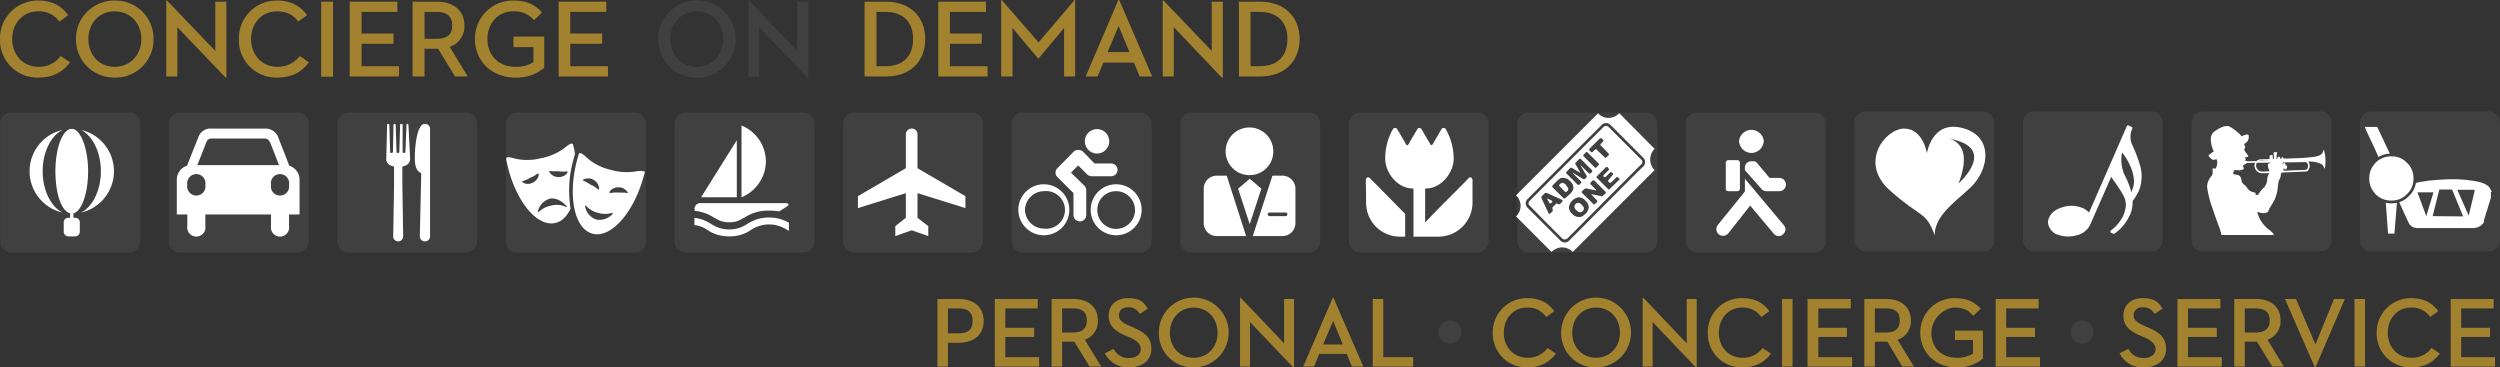 <svg id="Layer_1" data-name="Layer 1" xmlns="http://www.w3.org/2000/svg" xmlns:xlink="http://www.w3.org/1999/xlink" viewBox="0 0 902.2 132.6"><rect x="0" y="0" width="902.2" height="132.6" fill="#333333" stroke="none"/><defs><style>.cls-1,.cls-6{fill:none;}.cls-2{clip-path:url(#clip-path);}.cls-3{fill:#404041;}.cls-4{fill:#fff;}.cls-5{fill:#231f20;}.cls-6{stroke:#404041;stroke-miterlimit:10;}.cls-7{fill:#a2822e;}</style><clipPath id="clip-path" transform="translate(-2.5 -2.9)"><rect class="cls-1" x="-56" y="-20.1" width="1031" height="180.23"/></clipPath></defs><title>Concierge On Demand Logo</title><g class="cls-2"><path class="cls-3" d="M49,43.5H6.6a4,4,0,0,0-4,4.1V90a4,4,0,0,0,4,4H49a4,4,0,0,0,4.1-4V47.6A4.1,4.1,0,0,0,49,43.5" transform="translate(-2.5 -2.9)"/><path class="cls-4" d="M38.9,64.7c0,6.9-3,12.8-7.1,14.9a15.3,15.3,0,0,0,0-29.8c4.1,2.1,7.1,8,7.1,14.9" transform="translate(-2.5 -2.9)"/><path class="cls-4" d="M17.9,64.7c0-6.9,3-12.8,7.1-14.9a15.3,15.3,0,0,0,0,29.8c-4.1-2.1-7.1-8-7.1-14.9" transform="translate(-2.5 -2.9)"/><path class="cls-4" d="M29,79.9c3-.8,5.3-7.3,5.3-15.2s-2.6-15.3-5.9-15.3-5.9,6.8-5.9,15.3,2.3,14.4,5.3,15.2v1.6h-.7a1.6,1.6,0,0,0-1.6,1.7v3.3a1.7,1.7,0,0,0,1.6,1.7h2.6a1.7,1.7,0,0,0,1.6-1.7V83.2a1.6,1.6,0,0,0-1.6-1.7H29V79.9Z" transform="translate(-2.5 -2.9)"/><path class="cls-3" d="M109.9,43.5H67.5a4.1,4.1,0,0,0-4.1,4.1V90a4,4,0,0,0,4.1,4h42.4a4,4,0,0,0,4-4V47.6a4,4,0,0,0-4-4.1" transform="translate(-2.5 -2.9)"/><path class="cls-3" d="M170.7,43.5H128.3a4,4,0,0,0-4,4.1V90a4,4,0,0,0,4,4h42.4a4,4,0,0,0,4-4V47.6a4,4,0,0,0-4-4.1" transform="translate(-2.5 -2.9)"/><path class="cls-3" d="M231.5,43.5H189.1a4,4,0,0,0-4,4.1V90a4,4,0,0,0,4,4h42.4a4,4,0,0,0,4.1-4V47.6a4.1,4.1,0,0,0-4.1-4.1" transform="translate(-2.5 -2.9)"/><path class="cls-3" d="M292.4,43.5H250a4.1,4.1,0,0,0-4.1,4.1V90a4,4,0,0,0,4.1,4h42.4a4,4,0,0,0,4-4V47.6a4,4,0,0,0-4-4.1" transform="translate(-2.5 -2.9)"/><path class="cls-3" d="M353.2,43.5H310.8a4,4,0,0,0-4,4.1V90a4,4,0,0,0,4,4h42.4a4,4,0,0,0,4-4V47.6a4,4,0,0,0-4-4.1" transform="translate(-2.5 -2.9)"/><path class="cls-3" d="M414,43.5H371.6a4,4,0,0,0-4,4.1V90a4,4,0,0,0,4,4H414a4,4,0,0,0,4.1-4V47.6a4.1,4.1,0,0,0-4.1-4.1" transform="translate(-2.5 -2.9)"/><path class="cls-3" d="M474.9,43.5H432.5a4.1,4.1,0,0,0-4.1,4.1V90a4,4,0,0,0,4.1,4h42.4a4,4,0,0,0,4-4V47.6a4,4,0,0,0-4-4.1" transform="translate(-2.5 -2.9)"/><path class="cls-3" d="M535.7,43.5H493.3a4,4,0,0,0-4,4.1V90a4,4,0,0,0,4,4h42.4a4,4,0,0,0,4-4V47.6a4,4,0,0,0-4-4.1" transform="translate(-2.5 -2.9)"/><path class="cls-3" d="M596.5,43.5H554.1a4,4,0,0,0-4,4.1V90a4,4,0,0,0,4,4h42.4a4.1,4.1,0,0,0,4.1-4V47.6a4.1,4.1,0,0,0-4.1-4.1" transform="translate(-2.5 -2.9)"/><path class="cls-3" d="M657.3,43.5H614.9a4,4,0,0,0-4,4.1V90a4,4,0,0,0,4,4h42.4a4,4,0,0,0,4.1-4V47.6a4.1,4.1,0,0,0-4.1-4.1" transform="translate(-2.5 -2.9)"/><path class="cls-3" d="M718.2,43.1H675.8a4.1,4.1,0,0,0-4.1,4.1V89.6a4,4,0,0,0,4.1,4h42.4a4,4,0,0,0,4-4V47.2a4.1,4.1,0,0,0-4-4.1" transform="translate(-2.5 -2.9)"/><path class="cls-3" d="M779,43.1H736.6a4.1,4.1,0,0,0-4,4.1V89.6a4,4,0,0,0,4,4H779a4,4,0,0,0,4-4V47.2a4.1,4.1,0,0,0-4-4.1" transform="translate(-2.5 -2.9)"/><path class="cls-3" d="M839.8,43.1H797.4a4.1,4.1,0,0,0-4,4.1V89.6a4,4,0,0,0,4,4h42.4a4,4,0,0,0,4.1-4V47.2a4.1,4.1,0,0,0-4.1-4.1" transform="translate(-2.5 -2.9)"/><path class="cls-3" d="M900.7,43.1H858.3a4.1,4.1,0,0,0-4.1,4.1V89.6a4,4,0,0,0,4.1,4h42.4a4,4,0,0,0,4-4V47.2a4.1,4.1,0,0,0-4-4.1" transform="translate(-2.5 -2.9)"/><path class="cls-4" d="M78.8,49.3A4.6,4.6,0,0,0,74,52.7c-.6,1.3-4,10-4,10a5.3,5.3,0,0,0-3.7,5.2V80.3h3.8v4.1a3.3,3.3,0,1,0,6.5,0V80.3h23.7v4.1a3.3,3.3,0,1,0,6.5,0V80.3h3.8V67.9a5.3,5.3,0,0,0-3.7-5.2l-3.9-10a4.9,4.9,0,0,0-4.9-3.4ZM70.1,69.6a3.3,3.3,0,1,1,6.5,0,3.3,3.3,0,1,1-6.5,0m30.2,0a3.3,3.3,0,1,1,6.5,0,3.3,3.3,0,1,1-6.5,0M98,52.9c1,0,1.6.5,2.1,1.7s3.1,7.9,3.1,7.9H73.7s2.6-6.5,3.1-7.9,1.1-1.7,2.2-1.7Z" transform="translate(-2.5 -2.9)"/><path class="cls-4" d="M155.9,47.6h-.1c-2.7,0-3.6,7.5-3.6,12.5s2.3,5.2,2.3,5.2v.9L154,88.3a1.8,1.8,0,0,0,1.8,1.7h.1a1.8,1.8,0,0,0,1.8-1.7v-39a1.8,1.8,0,0,0-1.8-1.7m-6,.4a.4.4,0,0,0-.4-.4c-.2,0-.3.1-.3.4l-.4,9.8h0c0,.1-.2.3-.5.3s-.5-.2-.5-.3h0V48c0-.3-.2-.4-.5-.4a.4.4,0,0,0-.4.4l-.3,9.8h0c0,.1-.2.3-.5.3s-.5-.2-.5-.3h0l-.3-9.8a.4.4,0,1,0-.8,0l-.2,9.8h0c0,.1-.2.3-.5.3s-.6-.2-.6-.3h.1l-.3-9.8a.4.4,0,1,0-.8,0l-.3,11.9a2.6,2.6,0,0,0,1.3,2.6,8.8,8.8,0,0,0,1.5.5v7.3l-.3,18a1.8,1.8,0,0,0,1.7,1.7h.2a1.8,1.8,0,0,0,1.7-1.7l-.3-19V63a8.8,8.8,0,0,0,1.5-.5,2.7,2.7,0,0,0,1.3-2.6Z" transform="translate(-2.5 -2.9)"/><path class="cls-4" d="M209.6,59.8a10.3,10.3,0,0,0,.4-1.4l-.3-1.7-.4-1.6c-.3-.9-1.5-.1-3.2,1.3a20.6,20.6,0,0,1-8.4,3.6,20,20,0,0,1-9.1.2c-2.1-.6-3.6-.9-3.4.1a6.1,6.1,0,0,0,.3,1.6c2.9,13.3,10.6,22.9,17.3,21.5,2.4-.5,4.3-2.4,5.6-5.2h0a41.7,41.7,0,0,1,1.2-18.3m-14.8,8.9a3.7,3.7,0,0,1-3.4.1c-.7-.4-.5-.6.2-.8a9.5,9.5,0,0,0,2.3-1.1,7.5,7.5,0,0,0,2.2-1.2c.6-.4.9-.5.8.3a3.8,3.8,0,0,1-2.1,2.7m11.3,8.5a7.6,7.6,0,0,0-4.7-.2,9.1,9.1,0,0,0-4.3,2.1c-.4.4-.7.3-.4-.4a6.3,6.3,0,0,1,4.2-4.2c1.8-.4,4,.6,5.5,2.1s.3.8-.3.6m1-11.8a3.9,3.9,0,0,1-3.1,1.3,3.8,3.8,0,0,1-3.1-1.6c-.4-.6-.1-.7.6-.5H204a11.9,11.9,0,0,0,2.6.1c.7-.1,1,0,.5.6m24.6-.6a20.5,20.5,0,0,1-9.1-.7,18.9,18.9,0,0,1-8.1-4.1c-1.6-1.5-2.8-2.4-3.1-1.5a15.6,15.6,0,0,0-.5,1.6c-3.6,13.1-1.3,25.2,5.3,27.1s14.9-7.3,18.5-20.4c.2-.7.4-1.2.5-1.7s-1.3-.7-3.5-.3m-18.4,2.8a3.7,3.7,0,0,1,3.4.2,3.9,3.9,0,0,1,2,2.9c.1.8-.3.7-.8.2a7.5,7.5,0,0,0-2.2-1.3,17.9,17.9,0,0,0-2.2-1.3c-.7-.2-.9-.4-.2-.7m10,12.8a6.3,6.3,0,0,1-5.7,1.7,6.2,6.2,0,0,1-3.9-4.4c-.2-.7,0-.8.5-.3a8.4,8.4,0,0,0,4.1,2.3,8.7,8.7,0,0,0,4.8.1c.6-.1.7.1.2.6m5-8h-2.6a10,10,0,0,0-2.5.1c-.7.1-1,0-.6-.6a3.7,3.7,0,0,1,3.1-1.4,3.7,3.7,0,0,1,3.1,1.5c.5.6.2.7-.5.5" transform="translate(-2.5 -2.9)"/><path class="cls-4" d="M599.6,64.3a5.5,5.5,0,0,1,0-7.7h0L586.9,43.8h-.1a5.2,5.2,0,0,1-7.6,0L549.6,73.4a5.2,5.2,0,0,1,0,7.6h0l12.8,12.8h0a6,6,0,0,1,3.3-1.6,5.6,5.6,0,0,1,4.4,1.6l28.6-28.6ZM595.5,63l-2.3,2.2L568.8,89.7a2.2,2.2,0,0,1-3.2,0l-5-5-6.8-6.8a2.2,2.2,0,0,1,0-3.2L580.5,48a2.2,2.2,0,0,1,3.2,0l11.8,11.8a2.2,2.2,0,0,1,0,3.2M583,48.7a1.3,1.3,0,0,0-1.8,0L554.5,75.4a1.1,1.1,0,0,0,0,1.7l6.1,6.2,5.7,5.7a1.5,1.5,0,0,0,1.8,0l23.7-23.8,3-3a1.1,1.1,0,0,0,0-1.7Zm-6.9,7.9,3.8-3.8h.6l.5.6c.2.1.2.4,0,.6l-.8.8c-.2.2-.2.5,0,.6l2.8,2.9c.2.2.2.5,0,.6l-.8.8c-.1.2-.4.2-.6,0l-2.9-2.8c-.1-.2-.4-.2-.6,0l-.8.8c-.2.2-.5.2-.6,0l-.6-.5a.6.6,0,0,1,0-.6M574,58.7l.8-.8c.2-.2.5-.2.6,0l4,4a.4.4,0,0,1,0,.6l-.8.8c-.1.2-.4.2-.6,0l-4-4a.4.4,0,0,1,0-.6m-6.2,6.2,1.3-1.3a.6.6,0,0,1,.7-.1l2.8,1.7h.2a.3.3,0,0,0-.1-.2l-1.6-2.8a.5.5,0,0,1,.1-.7l1.2-1.2c.2-.2.5-.2.6,0l4,4a.4.4,0,0,1,0,.6l-.2.3-.3.3h-.6l-.3-.3L573,62.6c-.2-.2-.2-.2-.1,0l1.5,2.6.7,1.1a.9.9,0,0,1-.1.7l-.5.4c-.1.2-.5.2-.7.1l-3.6-2.2c-.2-.1-.3,0-.1.1l2.9,2.9a.5.5,0,0,1,0,.7l-.5.5a.5.5,0,0,1-.7,0l-4-4a.5.5,0,0,1,0-.6m-1.4,10.7-.9.9a.9.9,0,0,1-.7.1l-.2-.2a.6.6,0,0,0-.7.2l-1,1c-.2.1-.2.4-.1.7v.2a.6.6,0,0,1-.1.7l-.8.8c-.2.2-.4.1-.5-.1l-.9-1.8-1.7-3.7a.8.8,0,0,1,.2-.8l.9-.9a.7.7,0,0,1,.6-.2h.1l5.6,2.5c.2.1.2.3.1.5m1.1-1.1a.5.5,0,0,1-.7,0l-4-4v-.3a.4.4,0,0,1,.1-.3l1.8-1.8,1-.8h.2a2.5,2.5,0,0,1,1.2-.1l1.1.3,1,.8a7.6,7.6,0,0,1,1,1.3,5,5,0,0,1,.2,1.2,1.7,1.7,0,0,1-.3,1,8.6,8.6,0,0,1-.7,1Zm8.3,4a3.1,3.1,0,0,1-1,1.6,4.8,4.8,0,0,1-1.5,1.1,3.3,3.3,0,0,1-1.7,0,3.5,3.5,0,0,1-1.6-1,3.5,3.5,0,0,1-1.2-2.4,4.2,4.2,0,0,1,3.6-3.6,3.1,3.1,0,0,1,2.3,1.2,3.3,3.3,0,0,1,1.1,1.6,2,2,0,0,1,0,1.5m6.2-5.7-.8.7c-.1.2-.5.3-.7.3l-3.4-.7c-.2,0-.3.1-.1.2l1.9,2c.2.1.2.4,0,.6l-.7.7c-.2.2-.5.2-.6,0l-4.1-4a.6.6,0,0,1,0-.6l.8-.7c.1-.2.5-.3.7-.3l3.4.7c.3,0,.3-.1.2-.2l-2-2a.6.6,0,0,1,0-.6l.7-.7a.5.5,0,0,1,.7,0l4,4a.4.4,0,0,1,0,.6m4.8-4.8-3.3,3.2c-.1.2-.4.2-.6,0l-4-4c-.2-.1-.2-.4,0-.6l1.4-1.4,1.8-1.8a.5.5,0,0,1,.7,0l.3.4c.2.1.2.4,0,.6l-.8.8-1,1a.6.6,0,0,0,0,.6h.2c.1.2.4.2.6,0l1.6-1.6h.6l.3.3c.2.2.2.5,0,.6L583,67.8a.5.5,0,0,0,0,.7l.3.3a.6.6,0,0,0,.6,0l1.9-1.9a.4.4,0,0,1,.6,0l.4.4a.5.5,0,0,1,0,.7m-24.3,7.3-1.4-.7c-.2-.1-.3,0-.2.2l.8,1.4c.1.2.3.2.5,0l.4-.3a.4.4,0,0,0-.1-.6m10.8,1.5a1.7,1.7,0,0,0-1.2-.7,1.4,1.4,0,0,0-1.4,1.4,1.9,1.9,0,0,0,.7,1.3,2.4,2.4,0,0,0,1.3.7,1.4,1.4,0,0,0,1.4-1.4c0-.4-.3-.8-.8-1.3m-5.6-7.1c-.5-.5-.9-.8-1.3-.8a1.6,1.6,0,0,0-1,.5l-.2.2c-.1.1-.1.3.1.5l1.9,1.9c.2.2.4.2.5.1h.2a1.5,1.5,0,0,0,.5-.8.6.6,0,0,0,0-.6l-.7-.9" transform="translate(-2.5 -2.9)"/><path class="cls-4" d="M771.1,80.6a11.1,11.1,0,0,0,1-5.1,21.4,21.4,0,0,0,2.3-3.8,14,14,0,0,0,.4-9.1,52.5,52.5,0,0,0-2.9-7.6,7,7,0,0,1,.1-5.7.4.4,0,0,0-.3-.6h0l-1-.5c-.2-.1-.3-.1-.4,0a.3.3,0,0,0-.3.3L756.4,79.6a7.8,7.8,0,0,0-2.2-1.6l-.6-.2a10.2,10.2,0,0,0-6.5-.2c-2.5.7-4.4,2-5.1,3.8a3.8,3.8,0,0,0,.1,3.6,5.7,5.7,0,0,0,2.6,2.5h.2a10.9,10.9,0,0,0,6.7.4,7.2,7.2,0,0,0,5.2-3.9l7.6-17.3a21.4,21.4,0,0,0,1.3,1.9c1.5,2.2,3.2,4.6,3.7,6.3s.3,3.4-.6,5.7a14.8,14.8,0,0,1-4.4,5.4.5.5,0,0,0-.3.5c0,.2.1.4.3.4h0l.7.3a.4.4,0,0,0,.5,0,16.2,16.2,0,0,0,5.5-6.7m.5-8.5a32.1,32.1,0,0,0-2.5-6.2,13.8,13.8,0,0,1-.8-7.9,21.6,21.6,0,0,1,3.7,6.8c.7,2.4.9,4.4.1,6.4a6.1,6.1,0,0,1-.5,1.2v-.3" transform="translate(-2.5 -2.9)"/><path class="cls-4" d="M441.5,66.3a4.7,4.7,0,0,0-4.6,4.7V83.4a4.7,4.7,0,0,0,4.6,4.7h10.7l-7-21.8Z" transform="translate(-2.5 -2.9)"/><path class="cls-4" d="M465.3,66.3h-3.6l-7.1,21.8h10.7a4.7,4.7,0,0,0,4.7-4.7V71a4.7,4.7,0,0,0-4.7-4.7m1.2,14.6h-5.9a.7.7,0,0,1-.6-.7.6.6,0,0,1,.6-.6h5.9a.6.6,0,0,1,.6.6.7.7,0,0,1-.6.7" transform="translate(-2.5 -2.9)"/><path class="cls-4" d="M462,57.5a8.6,8.6,0,1,0-8.6,8.6,8.5,8.5,0,0,0,8.6-8.6" transform="translate(-2.5 -2.9)"/><polygon class="cls-4" points="451 64.5 446.8 68.1 451 80.9 455.2 68.1 451 64.5"/><path class="cls-4" d="M370,78.6a9.2,9.2,0,1,1,9.2,9.2,9.2,9.2,0,0,1-9.2-9.2m2.4,0a6.9,6.9,0,0,0,6.8,6.8,6.8,6.8,0,1,0,0-13.5,6.9,6.9,0,0,0-6.8,6.7" transform="translate(-2.5 -2.9)"/><path class="cls-4" d="M402.8,53.8a4.4,4.4,0,1,1-4.3-4.3,4.4,4.4,0,0,1,4.3,4.3" transform="translate(-2.5 -2.9)"/><path class="cls-4" d="M396.1,78.6a9.2,9.2,0,1,1,9.2,9.2,9.2,9.2,0,0,1-9.2-9.2m2.4,0a6.8,6.8,0,1,0,6.8-6.7,6.7,6.7,0,0,0-6.8,6.7" transform="translate(-2.5 -2.9)"/><path class="cls-4" d="M389.9,80.5V72.6l-5.8-5.8a2.2,2.2,0,0,1,0-3.2l5.9-6a2.3,2.3,0,0,1,1.6-.6,2.5,2.5,0,0,1,1.7.6l4.2,4.3h6a2.3,2.3,0,1,1,0,4.6h-6.9a2.7,2.7,0,0,1-1.7-.6l-3.3-3.3L389,65.2l4.9,4.8a2.3,2.3,0,0,1,.6,1.6v8.9a2.3,2.3,0,0,1-4.6,0" transform="translate(-2.5 -2.9)"/><path class="cls-4" d="M270.1,74.1a14.2,14.2,0,0,0,8.8-12.9,14.1,14.1,0,0,0-8.8-13Z" transform="translate(-2.5 -2.9)"/><polygon class="cls-4" points="253 71.2 265.9 71.2 265.9 50.6 253 71.2"/><path class="cls-4" d="M255.4,76.2a2.1,2.1,0,0,0-2.2,2.6V79a15.1,15.1,0,0,1,7.2,2.6h.2a8.3,8.3,0,0,0,5,1.5,8.1,8.1,0,0,0,5.1-1.5h.2a15.5,15.5,0,0,1,9-2.7h.3a19,19,0,0,1,3.5.3l2.5-1.6c1.3-.8,1.1-1.4-.4-1.4Z" transform="translate(-2.5 -2.9)"/><path class="cls-4" d="M287.2,86.2V83.3a13.9,13.9,0,0,0-7-1.9h-.3a14.3,14.3,0,0,0-7.7,2.3,11.7,11.7,0,0,1-13.1,0,14,14,0,0,0-6-2.2v2.6a10.5,10.5,0,0,1,4.7,1.8,13.6,13.6,0,0,0,7.8,2.3h.2a13.3,13.3,0,0,0,7.7-2.3,11.7,11.7,0,0,1,13.1,0l.6.3" transform="translate(-2.5 -2.9)"/><path class="cls-4" d="M634.6,58.1a4.5,4.5,0,0,0,4.4-4.5,4.5,4.5,0,0,0-8.9,0,4.5,4.5,0,0,0,4.5,4.5" transform="translate(-2.5 -2.9)"/><path class="cls-4" d="M632.2,67.4V72l-9.8,12.1a2.5,2.5,0,0,0,.4,3.4,2.7,2.7,0,0,0,1.5.5,2.5,2.5,0,0,0,1.9-.9h0l7.9-10,8.5,10.1a2.3,2.3,0,0,0,1.8.9,2,2,0,0,0,1.5-.6,2.3,2.3,0,0,0,.3-3.4Z" transform="translate(-2.5 -2.9)"/><path class="cls-4" d="M638.2,71.1a2.3,2.3,0,0,0,1.8.8h4.6a2.4,2.4,0,0,0,2.4-2.4,2.4,2.4,0,0,0-2.4-2.4h-3.5l-4.7-5.6h0l-.2-.2H636l-.2-.2h-1.5a2.3,2.3,0,0,0-2.1,2.4v.8Z" transform="translate(-2.5 -2.9)"/><path class="cls-4" d="M630.4,61.6a.9.9,0,0,0-.9-.9h-3.3a.9.9,0,0,0-.9.9V71a1.4,1.4,0,0,0,.2.7l.7.2h3.3a.9.9,0,0,0,.9-.9Z" transform="translate(-2.5 -2.9)"/><path class="cls-4" d="M804.2,87.7a26.3,26.3,0,0,0-.9-3s-1.3-3.4-2.3-6.5a36.3,36.3,0,0,1-2-7.8,5.9,5.9,0,0,1,1.7-4.1s.4-.4.3-1.8.1-.6,1.1-.8a4.5,4.5,0,0,0,.5-2.9.4.4,0,0,1-.1-.6l-.6.3a1.4,1.4,0,0,1-1.5-.4c-.3-.3-1.1-.9-.8-1.3a11.1,11.1,0,0,1,1.8-1.2s-2.5-5.3.2-7.2c0,0,3.2-2.6,5.4-1.9a17.7,17.7,0,0,1,4.5,3.6s2.6-1.4,2.5-.1a2.6,2.6,0,0,1-1.6,2.8,1.9,1.9,0,0,0,.3,1,.5.5,0,0,1-.2.7s-.4.3.6,1.6,1,1.3-.1,1.6-.4,0-.2.4.3.4-.4.9l-.4.3s-.2.2.2.6.4.3-.1.7.2.7.2,1a1,1,0,0,1-.8.6,2.3,2.3,0,0,1-1.4.1h-1.2c-.3.1-.5,1.1-.5,1.3s1,.3,1.4.4a1.5,1.5,0,0,1,1.2.7,2.3,2.3,0,0,1,.4,1.4,2.6,2.6,0,0,0,1.2,1.6,4,4,0,0,1,.9,1.1,3.9,3.9,0,0,0,1.6,1.3s1.8.3,1.4.8h-.2s.7.9,1.3,0a10.6,10.6,0,0,1,2.1-2.5,5,5,0,0,0,1-3,5.9,5.9,0,0,1,.6-1.8,1.6,1.6,0,0,0,0-1.5s-.9-2.2.2-2.3.3-.1.2-.9-.5-1.9.3-2,.6-.3.7.8,0,.7.2.6.2.2.2-.8-.4-1.9.6-1.7.5,0,.4,1.3,0,1.2.2,1.1.1-.4.2-.6.6-.2.8.1,0,.7-.1,1,0,.5.3.4.2,0,.3-.8.4-.8.7-.5-.1,1.2-.2,1.5a2.6,2.6,0,0,0,0,.9s.3-.9.8-.3.3.3-.1.7a.6.6,0,0,1,.9.5s-.1,1-.7.9-.2,0-.4-.3-.2-.1-.2.5a1.1,1.1,0,0,1-.6.9,1.4,1.4,0,0,0-.4,1.1,3.1,3.1,0,0,1-.2.8,3.1,3.1,0,0,1-.5,1c-.1.3-.1.7-.2,1s-.2,2-.4,3a16,16,0,0,1-1,3.1l-1.1,1.9a8.8,8.8,0,0,0-1,1.8s-.1,1.2-2.4,1l-1.7-.4a11.3,11.3,0,0,0,2.9,5.2l.8.8a7.9,7.9,0,0,1,1.7,1.4,1.5,1.5,0,0,1,.6.9" transform="translate(-2.5 -2.9)"/><path class="cls-4" d="M811.8,60.8a.9.9,0,0,0,.2,1.5,2.7,2.7,0,0,0,1.4-.6l21.3-.3a1.6,1.6,0,0,1,.6,2,1,1,0,0,1-.8.8l-15.4.6a2.2,2.2,0,0,1-2.4-2.4,1.8,1.8,0,0,1,2.1-1.5l17.6.3a9.6,9.6,0,0,1,3.8.9,1.9,1.9,0,0,1,1,1.5s.4.7.5-1.8a14.5,14.5,0,0,0-.5-4.7c0-.1-.2,0-.2,0s-.3,1.1-.7,1.4a4.2,4.2,0,0,1-1.3.7l-1.4.3s-3,.4-6.4.5l-12.9.4a2.3,2.3,0,0,0-2.2,2.1,2.8,2.8,0,0,0,2.4,2.9h2l14.2-.6s1,.1,1.3-1.7c0,0,.2-1.8-1.1-2.3H830l-16.6.3a2.2,2.2,0,0,0-1.6-.3" transform="translate(-2.5 -2.9)"/><path class="cls-4" d="M331.5,86l6,2.1V84.5l-3.9-3V72.6L350.9,78V73.7L333.6,63.6V51.3a2,2,0,0,0-2.1-2,2.1,2.1,0,0,0-2.1,2V63.6L312.1,73.7V78l17.3-5.4v8.9l-3.8,3v3.6Z" transform="translate(-2.5 -2.9)"/><path class="cls-4" d="M521.6,88.3a12.3,12.3,0,0,0,12.3-12.2V68c0-1.1-.9-1.5-1.6-.6s-10.5,10.4-15.5,15.8V71.4c0-.3.1-.5.5-.5,5.1,0,9.8-5.5,9.8-10.7a21.5,21.5,0,0,0-2.7-10.4c-.2-.4-.3-.7-.9-.7a.8.8,0,0,0-.8.4L519.5,55c-.2.3-.6.4-.8,0s-2.8-4.7-3.2-5.5a.9.9,0,0,0-.8-.4.7.7,0,0,0-.7.4c-.5.8-3.1,5.2-3.2,5.5a.5.5,0,0,1-.9,0c-.1-.3-2.7-4.7-3.2-5.5a.7.7,0,0,0-.7-.4c-.7,0-.7.3-1,.7a21.4,21.4,0,0,0-2.6,10.4c0,5.2,4.6,10.7,9.8,10.7.3,0,.4.2.4.5V88.3Z" transform="translate(-2.5 -2.9)"/><path class="cls-4" d="M495.4,68c0,1,.1,6.2.1,8.1a12.2,12.2,0,0,0,12.2,12.2h1.9V80.1L497.1,67.4c-.8-.9-1.7-.5-1.7.6" transform="translate(-2.5 -2.9)"/><path class="cls-5" d="M695.1,66.3s4.2.2,5.3-5.3c0,0-1.8,9.2-5.3,5.3" transform="translate(-2.5 -2.9)"/><path class="cls-4" d="M700.7,87.8c-3.2-8.8-4.9-6.1-16.2-16.2s-1.6-22.3,5.2-22.3,8.2,8.9,8.2,8.9,1.7-11.7,12.4-9.2,10.6,13,4.7,20.1c-3.8,4.6-14.5,10.6-14.3,18.7" transform="translate(-2.5 -2.9)"/><path class="cls-3" d="M705,52.8s10.4.6,4.3,16.3c0,0,15.2-13.3-4.3-16.3" transform="translate(-2.5 -2.9)"/><path class="cls-4" d="M901.7,72.2l-.2-.6-.3-.5-.3-.5-.4-.5-.6-.4-.6-.4-1.6-.6-2.4-.5-2.8-.4-3.2-.2h-3.4l-3.6.2-3.4.3-3.3.5-2.8.8-2.2,1L860.4,48.7h-4.5l.4,1,1.2,2.6,1.8,3.8,2.1,4.7,2.3,5.1,2.4,5.1,2.2,4.8,1.8,4,1.3,2.8.6,1.2.3.3.2.2.3.3.4.2.4.2h.4l.3.2h21.3l.5-.2h.5l.5-.3.5-.3.4-.3.4-.4.3-.3.2-.5v-.5l.2-.7.3-.9.3-1.1.4-1.1.3-1.1.3-1,.3-.9.2-.7.2-.5V72.2Zm-23.6,8.7-3.2-8.6h5.8Zm2.3,0,2.4-9.6h4.6l4,9.7ZM895.5,72h0l-2.1,8.7-4.1-9.3h6.2Z" transform="translate(-2.5 -2.9)"/><polygon class="cls-4" points="861.8 84.3 860.9 72 865.1 72 864.1 84.3 861.8 84.3 861.8 84.3"/><polygon class="cls-4" points="863 55.9 864.4 56 865.7 56.3 866.9 56.8 868 57.5 869 58.4 869.9 59.4 870.6 60.5 871.1 61.7 871.4 63 871.5 64.4 871.4 65.8 871.1 67.1 870.6 68.3 869.9 69.4 869 70.4 868 71.3 866.9 72 865.7 72.5 864.4 72.8 863 72.9 861.6 72.8 860.3 72.5 859.1 72 857.9 71.3 856.9 70.4 856.1 69.4 855.4 68.3 854.9 67.1 854.6 65.8 854.5 64.4 854.6 63 854.9 61.7 855.4 60.5 856.1 59.4 856.9 58.4 857.9 57.5 859.1 56.8 860.3 56.3 861.6 56 863 55.9"/><polyline class="cls-6" points="863 55.9 864.4 56 865.7 56.3 866.9 56.8 868 57.5 869 58.4 869.9 59.4 870.6 60.5 871.1 61.7 871.4 63 871.5 64.4 871.4 65.8 871.1 67.1 870.6 68.3 869.9 69.4 869 70.4 868 71.3 866.9 72 865.7 72.5 864.4 72.8 863 72.9 861.6 72.8 860.3 72.5 859.1 72 857.9 71.3 856.9 70.4 856.1 69.4 855.4 68.3 854.9 67.1 854.6 65.8 854.5 64.4 854.6 63 854.9 61.7 855.4 60.5 856.1 59.4 856.9 58.4 857.9 57.5 859.1 56.8 860.3 56.3 861.6 56 863 55.9"/><path class="cls-7" d="M2.5,17A13.6,13.6,0,0,1,16.3,3.1c5,0,8.5,2,10.8,5.3l-3.2,2.3A8.7,8.7,0,0,0,16.2,7c-5.4,0-9.3,4.3-9.3,10s4,10,9.4,10a9.6,9.6,0,0,0,8.1-3.9l3.4,2.3c-2.8,3.7-6.4,5.5-11.6,5.5A13.5,13.5,0,0,1,2.5,17" transform="translate(-2.5 -2.9)"/><path class="cls-7" d="M29.9,17a13.8,13.8,0,0,1,14-13.9A13.7,13.7,0,0,1,57.9,17a13.7,13.7,0,0,1-14,13.9A13.8,13.8,0,0,1,29.9,17m23.6,0c0-5.7-4-10-9.6-10s-9.5,4.3-9.5,10,3.9,10,9.5,10,9.6-4.3,9.6-10" transform="translate(-2.5 -2.9)"/><polygon class="cls-7" points="64 9.8 64 27.6 60 27.6 60 0.2 60.3 0.2 77.7 18.4 77.7 0.6 81.7 0.6 81.7 28 81.4 28 64 9.8"/><path class="cls-7" d="M88.7,17A13.6,13.6,0,0,1,102.5,3.1c5,0,8.5,2,10.8,5.3l-3.2,2.3C108.3,8.2,106,7,102.4,7c-5.4,0-9.3,4.3-9.3,10s4,10,9.4,10a9.9,9.9,0,0,0,8.2-3.9l3.3,2.3c-2.8,3.7-6.4,5.5-11.6,5.5A13.5,13.5,0,0,1,88.7,17" transform="translate(-2.5 -2.9)"/><rect class="cls-7" x="115.9" y="0.6" width="4.3" height="27.08"/><polygon class="cls-7" points="126.2 0.6 143.4 0.6 143.4 4.3 130.5 4.3 130.5 12.1 142 12.1 142 15.8 130.5 15.8 130.5 23.9 144 23.9 144 27.6 126.2 27.6 126.2 0.6"/><path class="cls-7" d="M155.7,30.5h-4.3V3.5h8.7c6.3,0,10,3.4,10,8.6a7.7,7.7,0,0,1-5.3,7.7l6.5,10.7h-4.6l-6.1-10h-4.9ZM160,16.9c4,0,5.7-1.6,5.7-4.8s-1.8-4.9-5.7-4.9h-4.3v9.7Z" transform="translate(-2.5 -2.9)"/><path class="cls-7" d="M173.9,17A13.7,13.7,0,0,1,187.8,3.1c5.1,0,8.1,1.8,10.3,4.3l-2.9,2.8A9,9,0,0,0,187.7,7c-5.5,0-9.3,4.3-9.3,10s3.9,10,10,10a11.1,11.1,0,0,0,6.6-1.7V19.9h-7.2V16.1h11.1V27.4a15.7,15.7,0,0,1-10.5,3.5c-8.3,0-14.5-5.9-14.5-13.9" transform="translate(-2.5 -2.9)"/><polygon class="cls-7" points="201.6 0.6 218.8 0.6 218.8 4.3 205.8 4.3 205.8 12.1 217.3 12.1 217.3 15.8 205.8 15.8 205.8 23.9 219.4 23.9 219.4 27.6 201.6 27.6 201.6 0.6"/><path class="cls-3" d="M240,17a14,14,0,0,1,28,0,14,14,0,0,1-28,0m23.5,0c0-5.7-3.9-10-9.5-10s-9.6,4.3-9.6,10,4,10,9.6,10,9.5-4.3,9.5-10" transform="translate(-2.5 -2.9)"/><polygon class="cls-3" points="274 9.8 274 27.6 270.1 27.6 270.1 0.2 270.4 0.2 287.7 18.4 287.7 0.6 291.7 0.6 291.7 28 291.4 28 274 9.8"/><path class="cls-7" d="M314.5,3.5h7.7C331,3.5,336.4,9,336.4,17s-5.3,13.5-14.2,13.5h-7.7Zm7.4,23.3c7.1,0,10.1-4.1,10.1-9.8s-3-9.8-10.1-9.8h-3.1V26.8Z" transform="translate(-2.5 -2.9)"/><polygon class="cls-7" points="338.6 0.6 355.8 0.6 355.8 4.3 342.8 4.3 342.8 12.1 354.3 12.1 354.3 15.8 342.8 15.8 342.8 23.9 356.4 23.9 356.4 27.6 338.6 27.6 338.6 0.6"/><polygon class="cls-7" points="361.3 0 361.5 0 374.8 15.3 387.8 0 388 0 388 27.6 384 27.6 384 10.1 374.8 21.1 374.6 21.1 365.4 10.1 365.4 27.6 361.3 27.6 361.3 0"/><path class="cls-7" d="M411.7,25.5h-11l-2.1,5h-4.3L406.1,2.9h.3l11.9,27.6h-4.5Zm-9.5-3.8h7.9l-3.9-9.4Z" transform="translate(-2.5 -2.9)"/><polygon class="cls-7" points="423.6 9.8 423.6 27.6 419.6 27.6 419.6 0.2 419.9 0.2 437.3 18.4 437.3 0.6 441.3 0.6 441.3 28 440.9 28 423.6 9.8"/><path class="cls-7" d="M449.6,3.5h7.6c8.9,0,14.3,5.5,14.3,13.5s-5.4,13.5-14.3,13.5h-7.6ZM457,26.8c7,0,10.1-4.1,10.1-9.8S464,7.2,457,7.2h-3.2V26.8Z" transform="translate(-2.5 -2.9)"/><path class="cls-7" d="M344.6,135.2h-3.8V110.8h7.7c5.7,0,9,3.1,9,7.9s-3.3,7.9-9,7.9h-3.9Zm3.8-12c3.6,0,5.1-1.5,5.1-4.5s-1.5-4.5-5.1-4.5h-3.8v9Z" transform="translate(-2.5 -2.9)"/><polygon class="cls-7" points="359 107.9 374.5 107.9 374.5 111.3 362.8 111.3 362.8 118.3 373.2 118.3 373.2 121.6 362.8 121.6 362.8 128.9 375 128.9 375 132.3 359 132.3 359 107.9"/><path class="cls-7" d="M385.8,135.2H382V110.8h7.8c5.7,0,8.9,3.1,8.9,7.7a7,7,0,0,1-4.7,7l5.9,9.7h-4.2l-5.5-9h-4.4Zm3.8-12.3c3.6,0,5.1-1.5,5.1-4.4s-1.5-4.3-5.1-4.3h-3.8v8.7Z" transform="translate(-2.5 -2.9)"/><path class="cls-7" d="M404.4,128.8a5.9,5.9,0,0,0,5.5,3.3c2.6,0,4.3-1.3,4.3-3.2s-1.7-3.2-3.9-4.2l-1.7-.7c-3.6-1.6-6-3.4-6-7.2s2.8-6.3,6.9-6.3,5.7,1.2,7.2,3.8l-2.9,1.9a4.4,4.4,0,0,0-4.2-2.4c-2.1,0-3.3,1.2-3.3,2.9s1.2,2.6,3.9,3.8l1.6.7c3.7,1.7,6.2,3.4,6.2,7.6s-3.4,6.7-8.1,6.7a9.3,9.3,0,0,1-8.7-5.1Z" transform="translate(-2.5 -2.9)"/><path class="cls-7" d="M420.7,123a12.6,12.6,0,1,1,12.6,12.5A12.3,12.3,0,0,1,420.7,123m21.2,0c0-5.2-3.6-9.1-8.6-9.1s-8.6,3.9-8.6,9.1,3.5,9,8.6,9,8.6-3.9,8.6-9" transform="translate(-2.5 -2.9)"/><polygon class="cls-7" points="451.1 116.2 451.1 132.3 447.5 132.3 447.5 107.5 447.8 107.5 463.4 123.9 463.4 107.9 467 107.9 467 132.6 466.7 132.6 451.1 116.2"/><path class="cls-7" d="M488.5,130.6h-9.9l-1.9,4.6h-3.9l10.7-24.9h.2l10.8,24.9h-4.1Zm-8.5-3.4h7.1l-3.5-8.5Z" transform="translate(-2.5 -2.9)"/><polygon class="cls-7" points="495.4 107.9 499.2 107.9 499.2 128.9 510 128.9 510 132.3 495.4 132.3 495.4 107.9"/><path class="cls-7" d="M541.2,123a12.3,12.3,0,0,1,12.5-12.5c4.5,0,7.6,1.7,9.7,4.7l-2.9,2.1a7.9,7.9,0,0,0-7-3.4c-4.8,0-8.3,3.9-8.3,9.1s3.6,9,8.5,9a8.8,8.8,0,0,0,7.3-3.5l3,2c-2.5,3.3-5.7,5-10.5,5A12.2,12.2,0,0,1,541.2,123" transform="translate(-2.5 -2.9)"/><path class="cls-7" d="M565.9,123a12.6,12.6,0,1,1,12.6,12.5A12.3,12.3,0,0,1,565.9,123m21.2,0c0-5.2-3.5-9.1-8.6-9.1s-8.6,3.9-8.6,9.1,3.6,9,8.6,9,8.6-3.9,8.6-9" transform="translate(-2.5 -2.9)"/><polygon class="cls-7" points="596.4 116.2 596.4 132.3 592.8 132.3 592.8 107.5 593.1 107.5 608.7 123.9 608.7 107.9 612.3 107.9 612.3 132.6 612 132.6 596.4 116.2"/><path class="cls-7" d="M618.8,123a12.2,12.2,0,0,1,12.4-12.5c4.6,0,7.7,1.7,9.8,4.7l-2.9,2.1a8,8,0,0,0-7-3.4c-4.8,0-8.3,3.9-8.3,9.1s3.6,9,8.5,9a8.8,8.8,0,0,0,7.3-3.5l3,2c-2.5,3.3-5.7,5-10.5,5A12.2,12.2,0,0,1,618.8,123" transform="translate(-2.5 -2.9)"/><rect class="cls-7" x="643.1" y="107.9" width="3.8" height="24.38"/><polygon class="cls-7" points="652.3 107.9 667.9 107.9 667.9 111.3 656.2 111.3 656.2 118.3 666.5 118.3 666.5 121.6 656.2 121.6 656.2 128.9 668.4 128.9 668.4 132.3 652.3 132.3 652.3 107.9"/><path class="cls-7" d="M679.1,135.2h-3.8V110.8h7.8c5.7,0,9,3.1,9,7.7a6.9,6.9,0,0,1-4.8,7l5.9,9.7H689l-5.4-9h-4.5Zm3.9-12.3c3.6,0,5.1-1.5,5.1-4.4s-1.6-4.3-5.1-4.3h-3.9v8.7Z" transform="translate(-2.5 -2.9)"/><path class="cls-7" d="M695.5,123a12.3,12.3,0,0,1,12.6-12.5c4.5,0,7.2,1.6,9.2,3.8l-2.7,2.6c-1.4-1.7-3.1-3-6.7-3s-8.4,3.9-8.4,9.1,3.5,9,9.1,9a10.7,10.7,0,0,0,5.9-1.5v-4.9H708v-3.4h10.1v10.1a14.1,14.1,0,0,1-9.5,3.2c-7.5,0-13.1-5.3-13.1-12.5" transform="translate(-2.5 -2.9)"/><polygon class="cls-7" points="720.2 107.9 735.7 107.9 735.7 111.3 724 111.3 724 118.3 734.4 118.3 734.4 121.6 724 121.6 724 128.9 736.2 128.9 736.2 132.3 720.2 132.3 720.2 107.9"/><path class="cls-7" d="M770.6,128.8a5.9,5.9,0,0,0,5.5,3.3c2.6,0,4.3-1.3,4.3-3.2s-1.7-3.2-3.9-4.2l-1.7-.7c-3.6-1.6-6-3.4-6-7.2s2.8-6.3,6.9-6.3,5.7,1.2,7.2,3.8l-2.9,1.9a4.4,4.4,0,0,0-4.2-2.4c-2.1,0-3.3,1.2-3.3,2.9s1.2,2.6,3.9,3.8l1.6.7c3.7,1.7,6.2,3.4,6.2,7.6s-3.4,6.7-8.1,6.7a9.3,9.3,0,0,1-8.7-5.1Z" transform="translate(-2.5 -2.9)"/><polygon class="cls-7" points="785.8 107.9 801.3 107.9 801.3 111.3 789.6 111.3 789.6 118.3 800 118.3 800 121.6 789.6 121.6 789.6 128.9 801.8 128.9 801.8 132.3 785.8 132.3 785.8 107.9"/><path class="cls-7" d="M812.6,135.2h-3.8V110.8h7.8c5.7,0,8.9,3.1,8.9,7.7a7,7,0,0,1-4.7,7l5.9,9.7h-4.2l-5.5-9h-4.4Zm3.8-12.3c3.6,0,5.2-1.5,5.2-4.4s-1.6-4.3-5.2-4.3h-3.8v8.7Z" transform="translate(-2.5 -2.9)"/><polygon class="cls-7" points="824.6 107.9 828.6 107.9 835.6 124.3 842.3 107.9 846.2 107.9 835.6 132.6 835.4 132.6 824.6 107.9"/><rect class="cls-7" x="849.7" y="107.9" width="3.8" height="24.38"/><path class="cls-7" d="M860.2,123a12.3,12.3,0,0,1,12.5-12.5c4.5,0,7.6,1.7,9.7,4.7l-2.9,2.1a7.9,7.9,0,0,0-7-3.4c-4.8,0-8.3,3.9-8.3,9.1s3.6,9,8.5,9a8.8,8.8,0,0,0,7.3-3.5l3,2c-2.5,3.3-5.7,5-10.5,5A12.2,12.2,0,0,1,860.2,123" transform="translate(-2.5 -2.9)"/><polygon class="cls-7" points="884.4 107.9 899.9 107.9 899.9 111.3 888.2 111.3 888.2 118.3 898.6 118.3 898.6 121.6 888.2 121.6 888.2 128.9 900.4 128.9 900.4 132.3 884.4 132.3 884.4 107.9"/><path class="cls-3" d="M529.9,122.7a4.2,4.2,0,0,1-4.2,4.2,4.1,4.1,0,0,1-4.1-4.2,4.1,4.1,0,0,1,4.1-4.1,4.1,4.1,0,0,1,4.2,4.1" transform="translate(-2.5 -2.9)"/><path class="cls-3" d="M758,122.7a4.2,4.2,0,0,1-4.2,4.2,4.1,4.1,0,0,1-4.1-4.2,4.1,4.1,0,0,1,4.1-4.1,4.1,4.1,0,0,1,4.2,4.1" transform="translate(-2.5 -2.9)"/></g></svg>